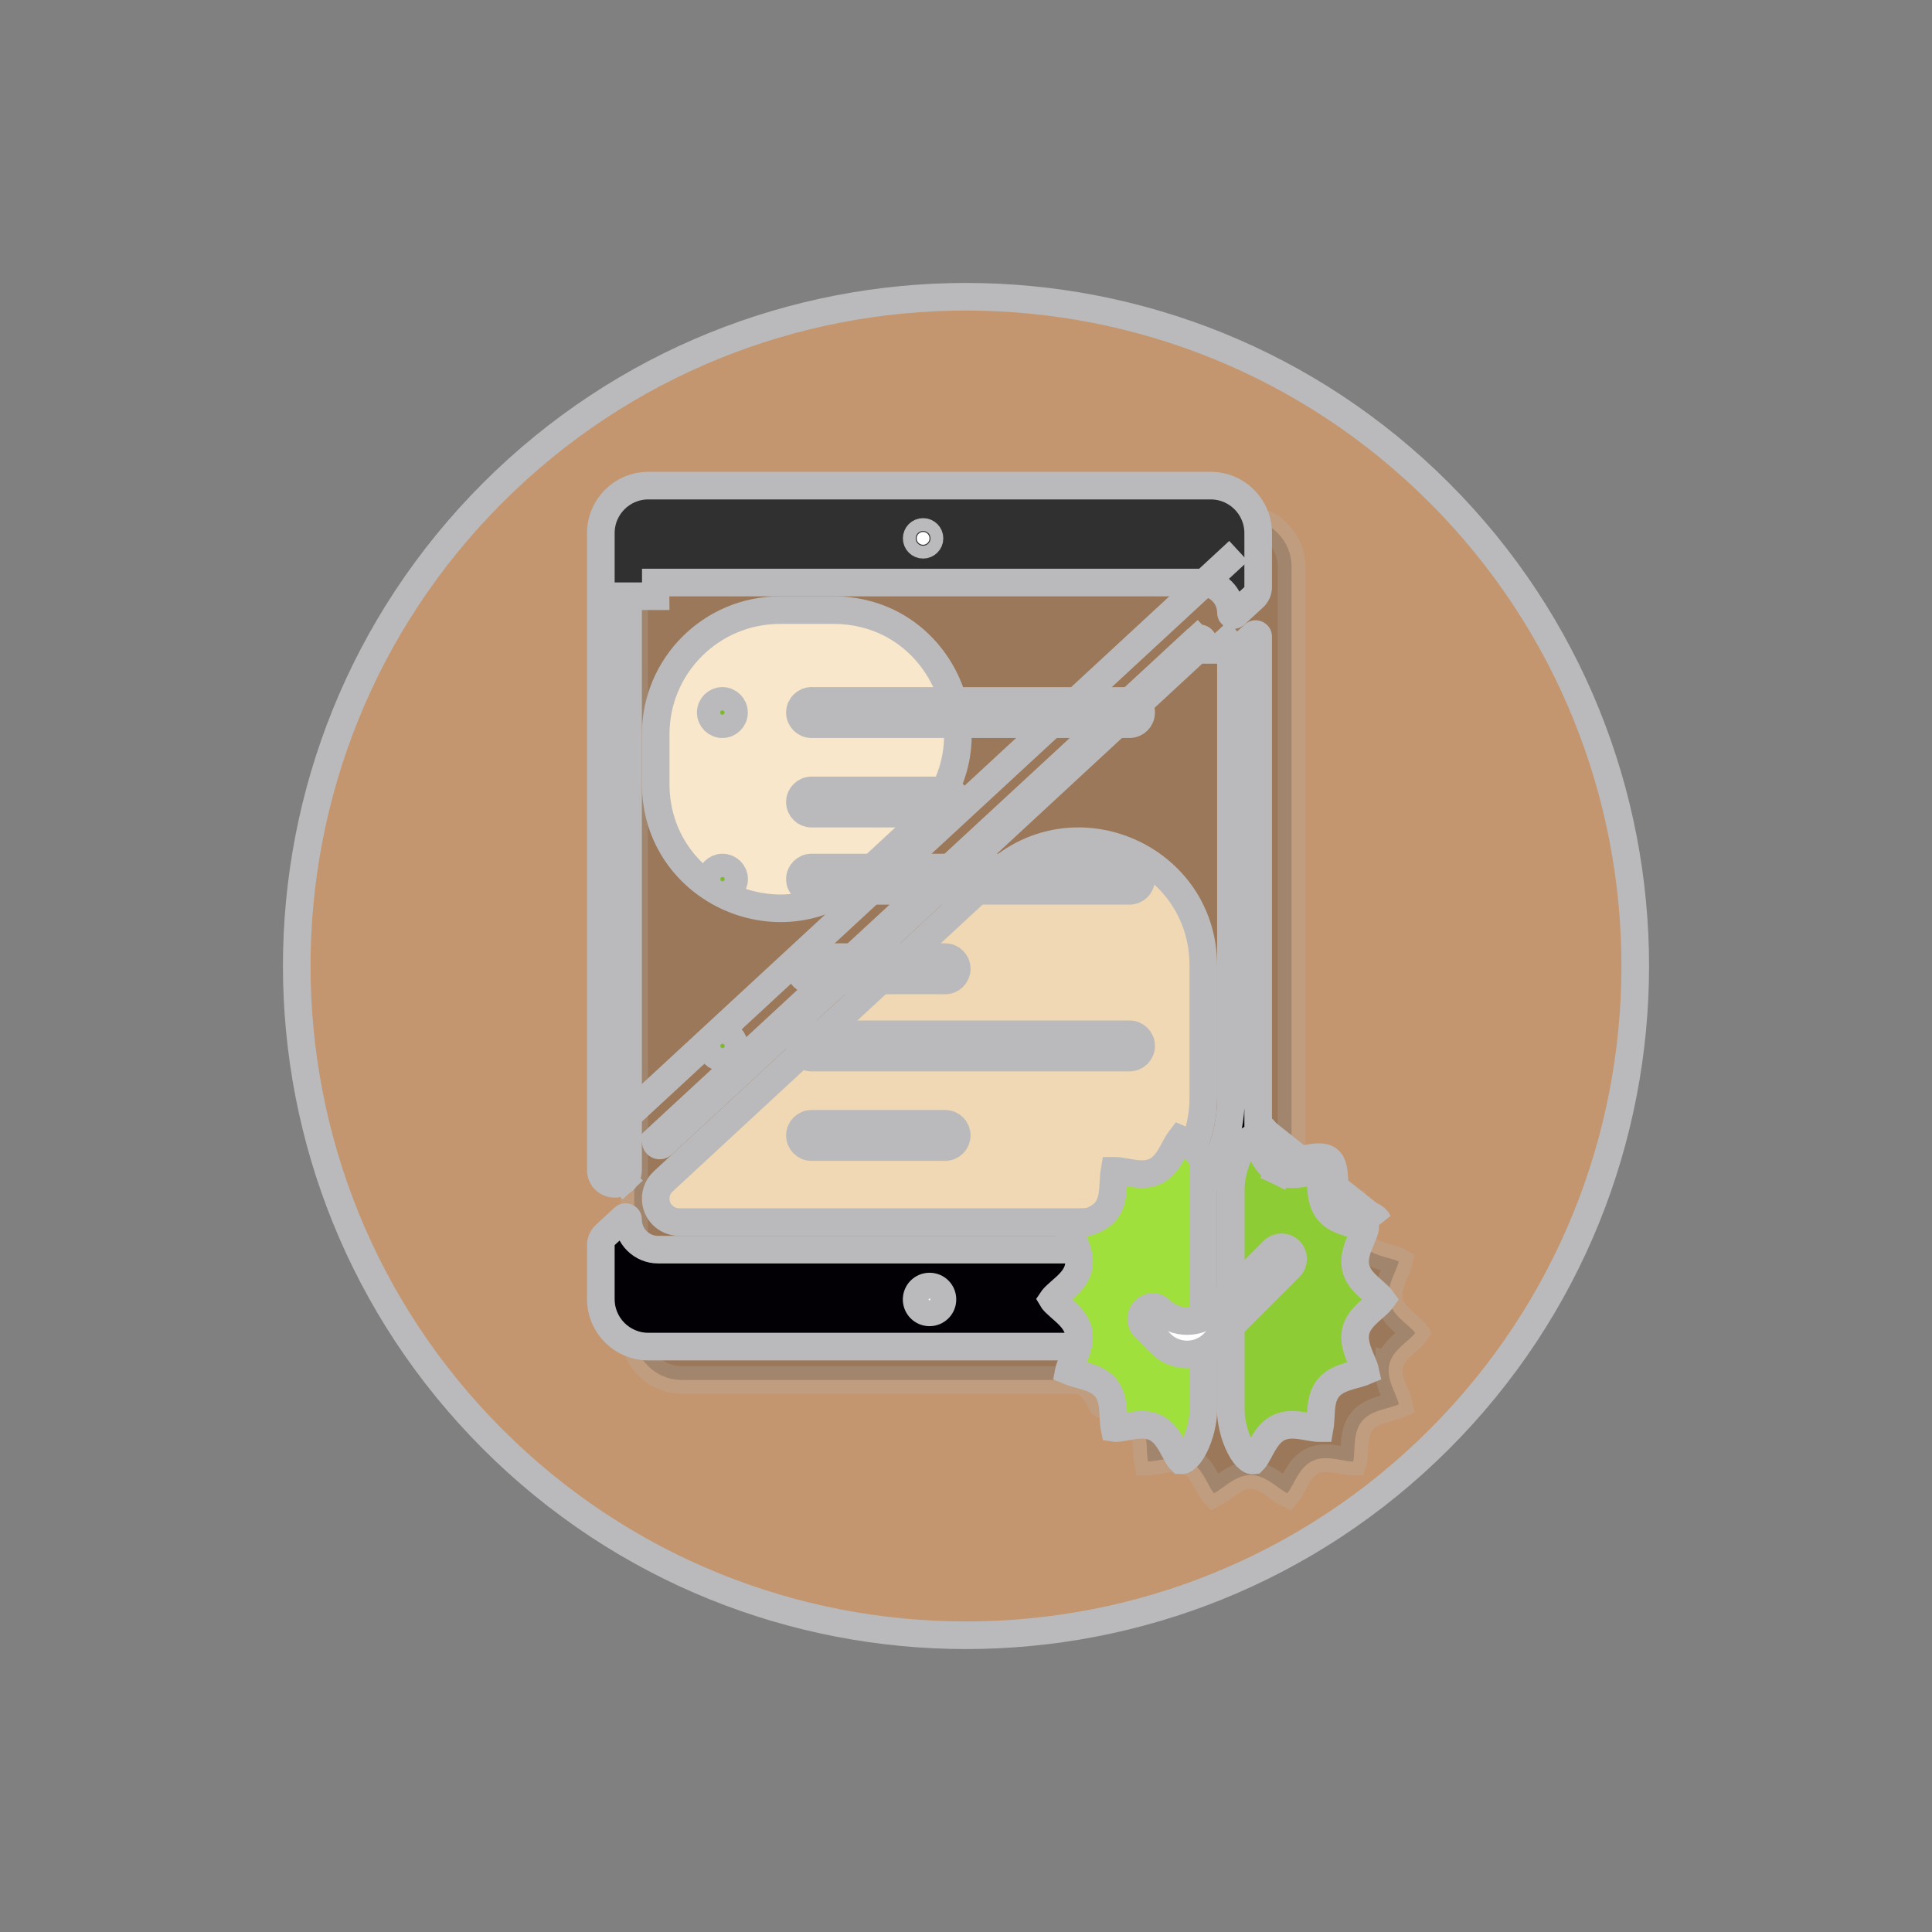 <svg width="70" height="70" fill="none" xmlns="http://www.w3.org/2000/svg" viewBox="0 0 70 70" id="pros03">
    <rect x="0" y="0" width="70" height="70" fill="#808080" stroke="none"/>
    <path d="M52.146 17.854C61.616 27.323 61.616 42.677 52.147 52.147C42.677 61.616 27.323 61.616 17.854 52.146C8.384 42.677 8.384 27.323 17.854 17.854C27.323 8.384 42.677 8.384 52.146 17.854Z" fill="#C39670" stroke="#BABABC"></path>
    <path opacity="0.2" d="M50.337 49.441C50.283 49.68 50.333 49.908 50.382 50.071C50.427 50.218 50.491 50.369 50.542 50.49C50.549 50.506 50.556 50.522 50.562 50.537C50.623 50.681 50.662 50.782 50.68 50.862C50.681 50.868 50.682 50.874 50.683 50.879C50.678 50.881 50.673 50.884 50.667 50.886C50.593 50.922 50.489 50.955 50.338 50.997C50.322 51.001 50.304 51.006 50.286 51.011C50.16 51.046 50.002 51.089 49.861 51.144C49.704 51.206 49.493 51.309 49.339 51.501C49.186 51.693 49.132 51.922 49.107 52.089C49.084 52.238 49.076 52.401 49.07 52.532C49.069 52.551 49.068 52.569 49.067 52.586C49.059 52.743 49.051 52.852 49.032 52.932C49.03 52.94 49.029 52.946 49.027 52.952C49.022 52.952 49.016 52.952 49.01 52.952C48.927 52.953 48.82 52.937 48.666 52.91C48.649 52.907 48.632 52.904 48.614 52.901C48.484 52.878 48.323 52.849 48.171 52.838C48.002 52.826 47.768 52.828 47.546 52.936C47.325 53.042 47.179 53.225 47.085 53.363C47.001 53.486 46.924 53.628 46.863 53.743C46.853 53.76 46.844 53.777 46.836 53.793C46.761 53.93 46.706 54.023 46.654 54.087C46.65 54.093 46.645 54.098 46.641 54.103C46.637 54.101 46.632 54.099 46.627 54.096C46.553 54.06 46.464 54 46.336 53.908C46.324 53.899 46.311 53.889 46.297 53.88C46.19 53.802 46.055 53.704 45.92 53.627C45.771 53.542 45.558 53.444 45.312 53.444C45.066 53.444 44.854 53.541 44.705 53.626C44.569 53.703 44.434 53.801 44.326 53.879C44.313 53.888 44.301 53.897 44.288 53.906C44.161 53.998 44.071 54.059 43.996 54.095C43.991 54.097 43.986 54.099 43.982 54.101C43.978 54.097 43.974 54.092 43.97 54.087C43.918 54.023 43.863 53.93 43.789 53.793C43.78 53.777 43.771 53.76 43.762 53.743C43.7 53.628 43.623 53.486 43.54 53.363C43.446 53.225 43.299 53.042 43.078 52.936C42.857 52.828 42.622 52.826 42.453 52.838C42.301 52.849 42.14 52.878 42.011 52.901C41.993 52.904 41.975 52.907 41.959 52.91C41.804 52.937 41.697 52.953 41.615 52.952C41.608 52.952 41.602 52.952 41.597 52.952C41.596 52.946 41.594 52.94 41.592 52.932C41.574 52.852 41.565 52.743 41.557 52.586C41.556 52.569 41.555 52.551 41.554 52.532C41.548 52.401 41.54 52.238 41.517 52.089C41.492 51.922 41.438 51.693 41.285 51.501L41.283 51.499C41.13 51.308 40.919 51.207 40.762 51.146C40.623 51.091 40.467 51.048 40.342 51.014C40.322 51.008 40.304 51.003 40.287 50.998C40.136 50.956 40.032 50.924 39.958 50.888C39.935 50.876 39.921 50.868 39.913 50.862C39.908 50.852 39.903 50.841 39.897 50.83C39.844 50.718 39.762 50.543 39.659 50.403C39.524 50.22 39.285 49.998 38.912 49.998H24.698C23.748 49.998 22.979 49.228 22.979 48.279V20.528C22.979 19.578 23.748 18.809 24.698 18.809H45.075C46.025 18.809 46.795 19.578 46.795 20.528V41.823C46.795 42.068 46.795 42.414 46.869 42.733C46.945 43.056 47.12 43.445 47.54 43.65L47.542 43.651C47.763 43.758 47.998 43.761 48.166 43.748C48.318 43.738 48.478 43.709 48.608 43.686C48.626 43.683 48.643 43.68 48.66 43.677C48.814 43.65 48.921 43.634 49.004 43.635C49.011 43.635 49.017 43.635 49.023 43.635C49.024 43.641 49.026 43.647 49.028 43.654C49.046 43.735 49.055 43.844 49.063 44C49.064 44.018 49.065 44.036 49.066 44.054C49.072 44.186 49.08 44.349 49.102 44.498C49.128 44.665 49.182 44.894 49.335 45.086L49.337 45.088C49.491 45.279 49.702 45.38 49.858 45.441C49.997 45.495 50.153 45.538 50.279 45.573C50.297 45.578 50.316 45.584 50.333 45.588C50.484 45.63 50.587 45.663 50.662 45.699C50.668 45.702 50.674 45.705 50.679 45.708C50.678 45.712 50.677 45.717 50.676 45.722C50.657 45.803 50.618 45.904 50.557 46.049C50.551 46.064 50.545 46.079 50.538 46.095C50.486 46.217 50.422 46.368 50.378 46.516C50.328 46.678 50.279 46.907 50.333 47.146L50.334 47.149C50.389 47.387 50.535 47.57 50.649 47.691C50.749 47.799 50.869 47.904 50.966 47.989C50.981 48.002 50.996 48.016 51.011 48.028C51.127 48.131 51.206 48.205 51.257 48.271C51.265 48.281 51.271 48.289 51.276 48.296C51.272 48.302 51.267 48.308 51.261 48.315C51.21 48.381 51.131 48.455 51.014 48.558C51 48.571 50.985 48.583 50.97 48.597C50.873 48.682 50.752 48.788 50.651 48.896C50.537 49.018 50.391 49.201 50.337 49.441ZM50.337 49.441C50.337 49.442 50.337 49.442 50.337 49.442L50.825 49.551L50.337 49.441C50.337 49.441 50.337 49.441 50.337 49.441Z" fill="black" stroke="#BABABC"></path>
    <path d="M22.598 42.761L22.925 43.114L22.598 42.761C22.282 43.053 21.77 42.829 21.77 42.399V19.315C21.77 18.365 22.539 17.595 23.489 17.595H43.866C44.816 17.595 45.586 18.365 45.586 19.315V21.273C45.586 21.411 45.529 21.542 45.428 21.636L44.75 22.262C44.731 22.28 44.716 22.285 44.704 22.287C44.69 22.289 44.672 22.287 44.653 22.279C44.634 22.271 44.621 22.259 44.612 22.247C44.606 22.237 44.599 22.222 44.599 22.196C44.599 21.594 44.111 21.106 43.509 21.106H23.261C23.535 21.106 23.756 21.328 23.756 21.602H23.261H23.256H22.756V42.399C22.756 42.536 22.699 42.668 22.598 42.761Z" fill="#303030" stroke="#BABABC"></path>
    <path d="M44.599 23.546H44.103L44.468 23.209C44.548 23.294 44.599 23.41 44.599 23.546ZM44.599 39.778V23.769L45.432 22.998C45.452 22.98 45.467 22.975 45.479 22.973C45.494 22.971 45.512 22.973 45.531 22.981C45.55 22.99 45.564 23.002 45.572 23.014C45.579 23.024 45.586 23.039 45.586 23.065V47.069C45.586 48.019 44.816 48.789 43.866 48.789H23.489C22.539 48.789 21.77 48.019 21.77 47.069V45.11C21.77 44.973 21.827 44.842 21.928 44.748L22.605 44.121C22.624 44.104 22.64 44.099 22.651 44.097C22.666 44.095 22.684 44.097 22.703 44.105C22.721 44.113 22.735 44.125 22.743 44.137C22.75 44.147 22.756 44.161 22.756 44.188C22.756 44.79 23.245 45.278 23.847 45.278H39.099C42.136 45.278 44.599 42.815 44.599 39.778Z" fill="#020005" stroke="#BABABC"></path>
    <path d="M24.607 44.278C24.137 44.278 23.757 43.898 23.757 43.428C23.757 43.191 23.856 42.965 24.03 42.804L36.043 31.685C38.924 29.019 43.599 31.062 43.599 34.988V39.778C43.599 42.264 41.584 44.278 39.099 44.278H24.607Z" fill="#EFD8B3" stroke="#BABABC"></path>
    <path d="M34.147 47.082C34.147 47.34 33.938 47.55 33.679 47.55C33.42 47.55 33.211 47.34 33.211 47.082C33.211 46.824 33.42 46.614 33.679 46.614C33.94 46.614 34.147 46.821 34.147 47.082Z" fill="white" stroke="#BABABC"></path>
    <path d="M33.446 19.738C33.574 19.738 33.678 19.634 33.678 19.506C33.678 19.377 33.574 19.273 33.446 19.273C33.317 19.273 33.213 19.377 33.213 19.506C33.213 19.634 33.317 19.738 33.446 19.738Z" fill="white" stroke="#BABABC"></path>
    <path d="M22.847 40.335L44.877 19.966" stroke="#BABABC"></path>
    <path d="M23.757 26.606C23.757 24.121 25.772 22.106 28.257 22.106H30.197C34.291 22.106 36.258 27.13 33.252 29.91L31.312 31.704C28.431 34.369 23.757 32.325 23.757 28.4V26.606Z" fill="#F8E7CB" stroke="#BABABC"></path>
    <path d="M23.742 40.068L23.742 40.068L23.742 40.068Z" fill="#EFD8B3" stroke="#BABABC"></path>
    <path d="M43.362 23.163L43.027 22.8L43.362 23.163C43.453 23.079 43.599 23.143 43.599 23.267C43.599 23.306 43.583 23.343 43.554 23.37L43.886 23.728L43.554 23.37L24.003 41.465C23.909 41.552 23.757 41.486 23.757 41.357C23.757 41.316 23.774 41.277 23.804 41.25L23.466 40.884L23.804 41.25L43.362 23.163Z" fill="#F8E7CB" stroke="#BABABC"></path>
    <path d="M26.595 25.817C26.595 26.05 26.406 26.239 26.174 26.239C25.941 26.239 25.752 26.05 25.752 25.817C25.752 25.584 25.941 25.395 26.174 25.395C26.406 25.395 26.595 25.584 26.595 25.817Z" fill="#7CBA2C" stroke="#BABABC"></path>
    <path d="M26.6 31.854C26.6 32.085 26.41 32.276 26.178 32.276C25.947 32.276 25.757 32.085 25.757 31.854C25.757 31.623 25.947 31.432 26.178 31.432C26.41 31.432 26.6 31.623 26.6 31.854Z" fill="#7CBA2C" stroke="#BABABC"></path>
    <path d="M26.6 37.896C26.6 38.127 26.41 38.318 26.178 38.318C25.947 38.318 25.757 38.127 25.757 37.896C25.757 37.665 25.947 37.474 26.178 37.474C26.41 37.474 26.6 37.665 26.6 37.896Z" fill="#7CBA2C" stroke="#BABABC"></path>
    <path d="M29.404 25.395H40.924C41.157 25.395 41.346 25.584 41.346 25.817C41.346 26.05 41.157 26.239 40.924 26.239H29.404C29.171 26.239 28.982 26.05 28.982 25.817C28.982 25.584 29.171 25.395 29.404 25.395Z" fill="#848387" stroke="#BABABC"></path>
    <path d="M29.404 28.638H34.245C34.478 28.638 34.666 28.827 34.666 29.06C34.666 29.293 34.478 29.481 34.245 29.481H29.404C29.171 29.481 28.982 29.293 28.982 29.06C28.982 28.827 29.171 28.638 29.404 28.638Z" fill="#5B5B5F" stroke="#BABABC"></path>
    <path d="M29.404 31.432H40.924C41.157 31.432 41.346 31.621 41.346 31.854C41.346 32.087 41.157 32.276 40.924 32.276H29.404C29.171 32.276 28.982 32.087 28.982 31.854C28.982 31.621 29.171 31.432 29.404 31.432Z" fill="#848387" stroke="#BABABC"></path>
    <path d="M29.404 34.679H34.245C34.478 34.679 34.666 34.868 34.666 35.101C34.666 35.334 34.478 35.523 34.245 35.523H29.404C29.171 35.523 28.982 35.334 28.982 35.101C28.982 34.868 29.171 34.679 29.404 34.679Z" fill="#5B5B5F" stroke="#BABABC"></path>
    <path d="M29.404 37.474H40.924C41.157 37.474 41.346 37.663 41.346 37.896C41.346 38.129 41.157 38.318 40.924 38.318H29.404C29.171 38.318 28.982 38.129 28.982 37.896C28.982 37.663 29.171 37.474 29.404 37.474Z" fill="#848387" stroke="#BABABC"></path>
    <path d="M29.404 40.717H34.245C34.478 40.717 34.666 40.906 34.666 41.138C34.666 41.371 34.478 41.56 34.245 41.56H29.404C29.171 41.56 28.982 41.371 28.982 41.138C28.982 40.906 29.171 40.717 29.404 40.717Z" fill="#5B5B5F" stroke="#BABABC"></path>
    <path d="M42.756 41.287C42.76 41.282 42.764 41.278 42.767 41.274C42.779 41.279 42.793 41.286 42.811 41.295C42.897 41.341 42.988 41.407 43.114 41.498C43.131 41.51 43.149 41.523 43.168 41.537C43.287 41.622 43.404 41.737 43.486 41.859C43.571 41.984 43.599 42.085 43.599 42.152V51.112C43.599 51.479 43.477 52.02 43.262 52.434C43.156 52.64 43.044 52.778 42.947 52.852C42.876 52.907 42.829 52.917 42.789 52.914C42.782 52.907 42.771 52.896 42.757 52.878C42.705 52.814 42.65 52.72 42.576 52.583C42.567 52.567 42.558 52.551 42.549 52.533C42.487 52.419 42.41 52.277 42.327 52.154C42.232 52.015 42.086 51.832 41.864 51.726C41.643 51.619 41.409 51.617 41.241 51.629C41.089 51.64 40.928 51.668 40.799 51.691C40.781 51.695 40.764 51.698 40.747 51.701C40.593 51.728 40.486 51.743 40.404 51.743C40.396 51.743 40.39 51.743 40.384 51.742C40.383 51.737 40.381 51.73 40.379 51.723C40.361 51.642 40.352 51.534 40.344 51.377C40.343 51.36 40.342 51.342 40.341 51.323C40.335 51.192 40.327 51.029 40.305 50.879C40.279 50.712 40.225 50.484 40.072 50.292L40.072 50.292L40.07 50.289C39.916 50.099 39.706 49.997 39.549 49.936C39.41 49.882 39.254 49.839 39.129 49.804C39.11 49.799 39.091 49.794 39.074 49.789C38.923 49.747 38.82 49.714 38.745 49.678C38.739 49.675 38.733 49.672 38.728 49.67C38.729 49.665 38.73 49.66 38.731 49.655C38.75 49.575 38.789 49.474 38.85 49.329C38.856 49.314 38.862 49.298 38.869 49.283C38.921 49.161 38.985 49.009 39.029 48.862C39.079 48.699 39.128 48.47 39.074 48.231L39.074 48.231L39.073 48.228C39.018 47.99 38.871 47.807 38.758 47.685C38.657 47.578 38.538 47.473 38.441 47.389C38.425 47.374 38.41 47.361 38.395 47.348C38.278 47.245 38.2 47.171 38.149 47.106C38.142 47.097 38.136 47.089 38.132 47.082C38.136 47.076 38.142 47.068 38.149 47.059C38.2 46.994 38.279 46.919 38.396 46.816C38.41 46.804 38.425 46.791 38.441 46.777C38.538 46.692 38.659 46.586 38.76 46.478C38.873 46.356 39.02 46.172 39.074 45.932C39.128 45.693 39.079 45.465 39.029 45.302C38.985 45.156 38.921 45.005 38.869 44.883C38.862 44.867 38.856 44.851 38.849 44.836C38.789 44.692 38.75 44.591 38.731 44.511C38.73 44.505 38.729 44.5 38.728 44.495C38.733 44.492 38.738 44.49 38.744 44.487C38.819 44.451 38.922 44.419 39.073 44.377C39.09 44.372 39.107 44.367 39.125 44.362C39.252 44.327 39.409 44.284 39.55 44.229C39.707 44.167 39.919 44.065 40.072 43.872C40.225 43.68 40.279 43.451 40.305 43.285C40.327 43.135 40.335 42.972 40.341 42.841C40.342 42.822 40.343 42.804 40.344 42.787C40.352 42.63 40.361 42.522 40.379 42.441C40.381 42.434 40.383 42.427 40.384 42.421C40.389 42.421 40.395 42.421 40.402 42.421C40.484 42.421 40.591 42.436 40.746 42.463C40.762 42.466 40.78 42.469 40.798 42.472C40.927 42.495 41.088 42.524 41.24 42.535C41.409 42.547 41.643 42.545 41.864 42.438C42.085 42.332 42.232 42.149 42.326 42.011C42.41 41.887 42.487 41.745 42.549 41.631C42.558 41.614 42.567 41.597 42.575 41.582C42.65 41.445 42.704 41.351 42.756 41.287Z" fill="#A0E03D" stroke="#BABABC"></path>
    <path d="M46.547 41.992L46.329 42.442C46.55 42.549 46.785 42.551 46.953 42.539C47.105 42.529 47.265 42.5 47.395 42.477C47.413 42.474 47.43 42.471 47.447 42.468C47.601 42.441 47.708 42.425 47.79 42.425C47.797 42.425 47.804 42.426 47.81 42.426C47.811 42.432 47.813 42.438 47.815 42.445C47.833 42.525 47.842 42.633 47.85 42.789C47.851 42.806 47.852 42.825 47.853 42.843C47.859 42.974 47.867 43.136 47.889 43.286C47.915 43.453 47.969 43.68 48.122 43.872L48.122 43.872L48.124 43.875C48.277 44.065 48.488 44.167 48.645 44.228C48.784 44.282 48.94 44.325 49.065 44.36C49.084 44.365 49.103 44.37 49.12 44.375C49.271 44.417 49.374 44.45 49.449 44.486C49.455 44.489 49.461 44.492 49.465 44.494C49.465 44.499 49.464 44.504 49.462 44.509C49.444 44.59 49.405 44.691 49.344 44.835C49.338 44.85 49.332 44.866 49.325 44.882C49.273 45.003 49.209 45.155 49.164 45.302C49.115 45.465 49.066 45.694 49.12 45.933L49.12 45.933L49.121 45.936C49.176 46.174 49.323 46.357 49.436 46.479C49.536 46.586 49.656 46.691 49.753 46.776C49.769 46.79 49.784 46.803 49.799 46.816C49.916 46.919 49.994 46.993 50.045 47.059C50.053 47.068 50.059 47.077 50.064 47.084C50.059 47.091 50.053 47.099 50.045 47.109C49.994 47.175 49.915 47.249 49.798 47.352C49.783 47.365 49.769 47.378 49.753 47.391C49.656 47.477 49.535 47.582 49.434 47.69C49.321 47.812 49.174 47.996 49.12 48.237C49.066 48.475 49.115 48.703 49.165 48.866C49.209 49.013 49.273 49.164 49.325 49.285C49.331 49.301 49.338 49.317 49.344 49.332C49.405 49.476 49.444 49.577 49.462 49.658C49.464 49.663 49.465 49.669 49.466 49.674C49.461 49.676 49.456 49.679 49.45 49.681C49.375 49.718 49.272 49.75 49.121 49.792C49.104 49.796 49.087 49.801 49.069 49.806C48.942 49.841 48.785 49.884 48.644 49.939C48.487 50.001 48.277 50.103 48.124 50.294C47.969 50.486 47.915 50.715 47.889 50.881C47.867 51.03 47.859 51.193 47.853 51.324C47.852 51.343 47.851 51.361 47.85 51.378C47.842 51.534 47.833 51.642 47.815 51.723C47.813 51.731 47.811 51.737 47.81 51.743C47.804 51.743 47.798 51.743 47.792 51.743C47.71 51.743 47.603 51.728 47.448 51.701C47.431 51.698 47.414 51.695 47.396 51.692C47.267 51.669 47.105 51.64 46.954 51.629C46.785 51.617 46.551 51.619 46.33 51.726C46.108 51.833 45.962 52.016 45.867 52.154C45.783 52.277 45.707 52.419 45.645 52.533C45.636 52.551 45.627 52.568 45.618 52.584C45.544 52.721 45.489 52.814 45.437 52.878C45.422 52.897 45.411 52.908 45.404 52.915C45.365 52.92 45.319 52.911 45.247 52.856C45.151 52.782 45.039 52.644 44.932 52.437C44.717 52.022 44.595 51.478 44.595 51.112V43.056C44.595 42.69 44.717 42.148 44.931 41.734C45.038 41.528 45.15 41.39 45.247 41.316C45.318 41.261 45.365 41.251 45.405 41.255C45.412 41.261 45.423 41.273 45.437 41.291C45.489 41.355 45.544 41.448 45.618 41.585C45.627 41.601 45.636 41.618 45.645 41.635C45.707 41.749 45.783 41.891 45.867 42.015C45.962 42.153 46.109 42.337 46.331 42.443L46.547 41.992ZM46.547 41.992C46.357 41.901 46.222 41.651 46.087 41.4C45.931 41.113 45.775 40.824 45.536 40.77L49.933 44.271C49.827 44.052 49.511 43.965 49.196 43.877C48.92 43.801 48.645 43.724 48.513 43.56C48.38 43.394 48.366 43.108 48.352 42.821C48.336 42.497 48.321 42.172 48.132 42.022C47.944 41.871 47.625 41.928 47.305 41.985C47.022 42.035 46.739 42.085 46.547 41.992Z" fill="#8ECC36" stroke="#BABABC"></path>
    <path d="M46.135 45.314C46.299 45.149 46.566 45.149 46.73 45.314C46.894 45.478 46.895 45.745 46.73 45.909L43.961 48.682C43.437 49.205 42.585 49.206 42.059 48.682C42.059 48.682 42.059 48.681 42.059 48.681L41.467 48.087C41.303 47.922 41.303 47.656 41.468 47.491L41.496 47.462C41.645 47.313 41.886 47.313 42.036 47.462C42.576 48 43.449 47.999 43.988 47.46L46.135 45.314Z" fill="white" stroke="#BABABC"></path>
</svg>